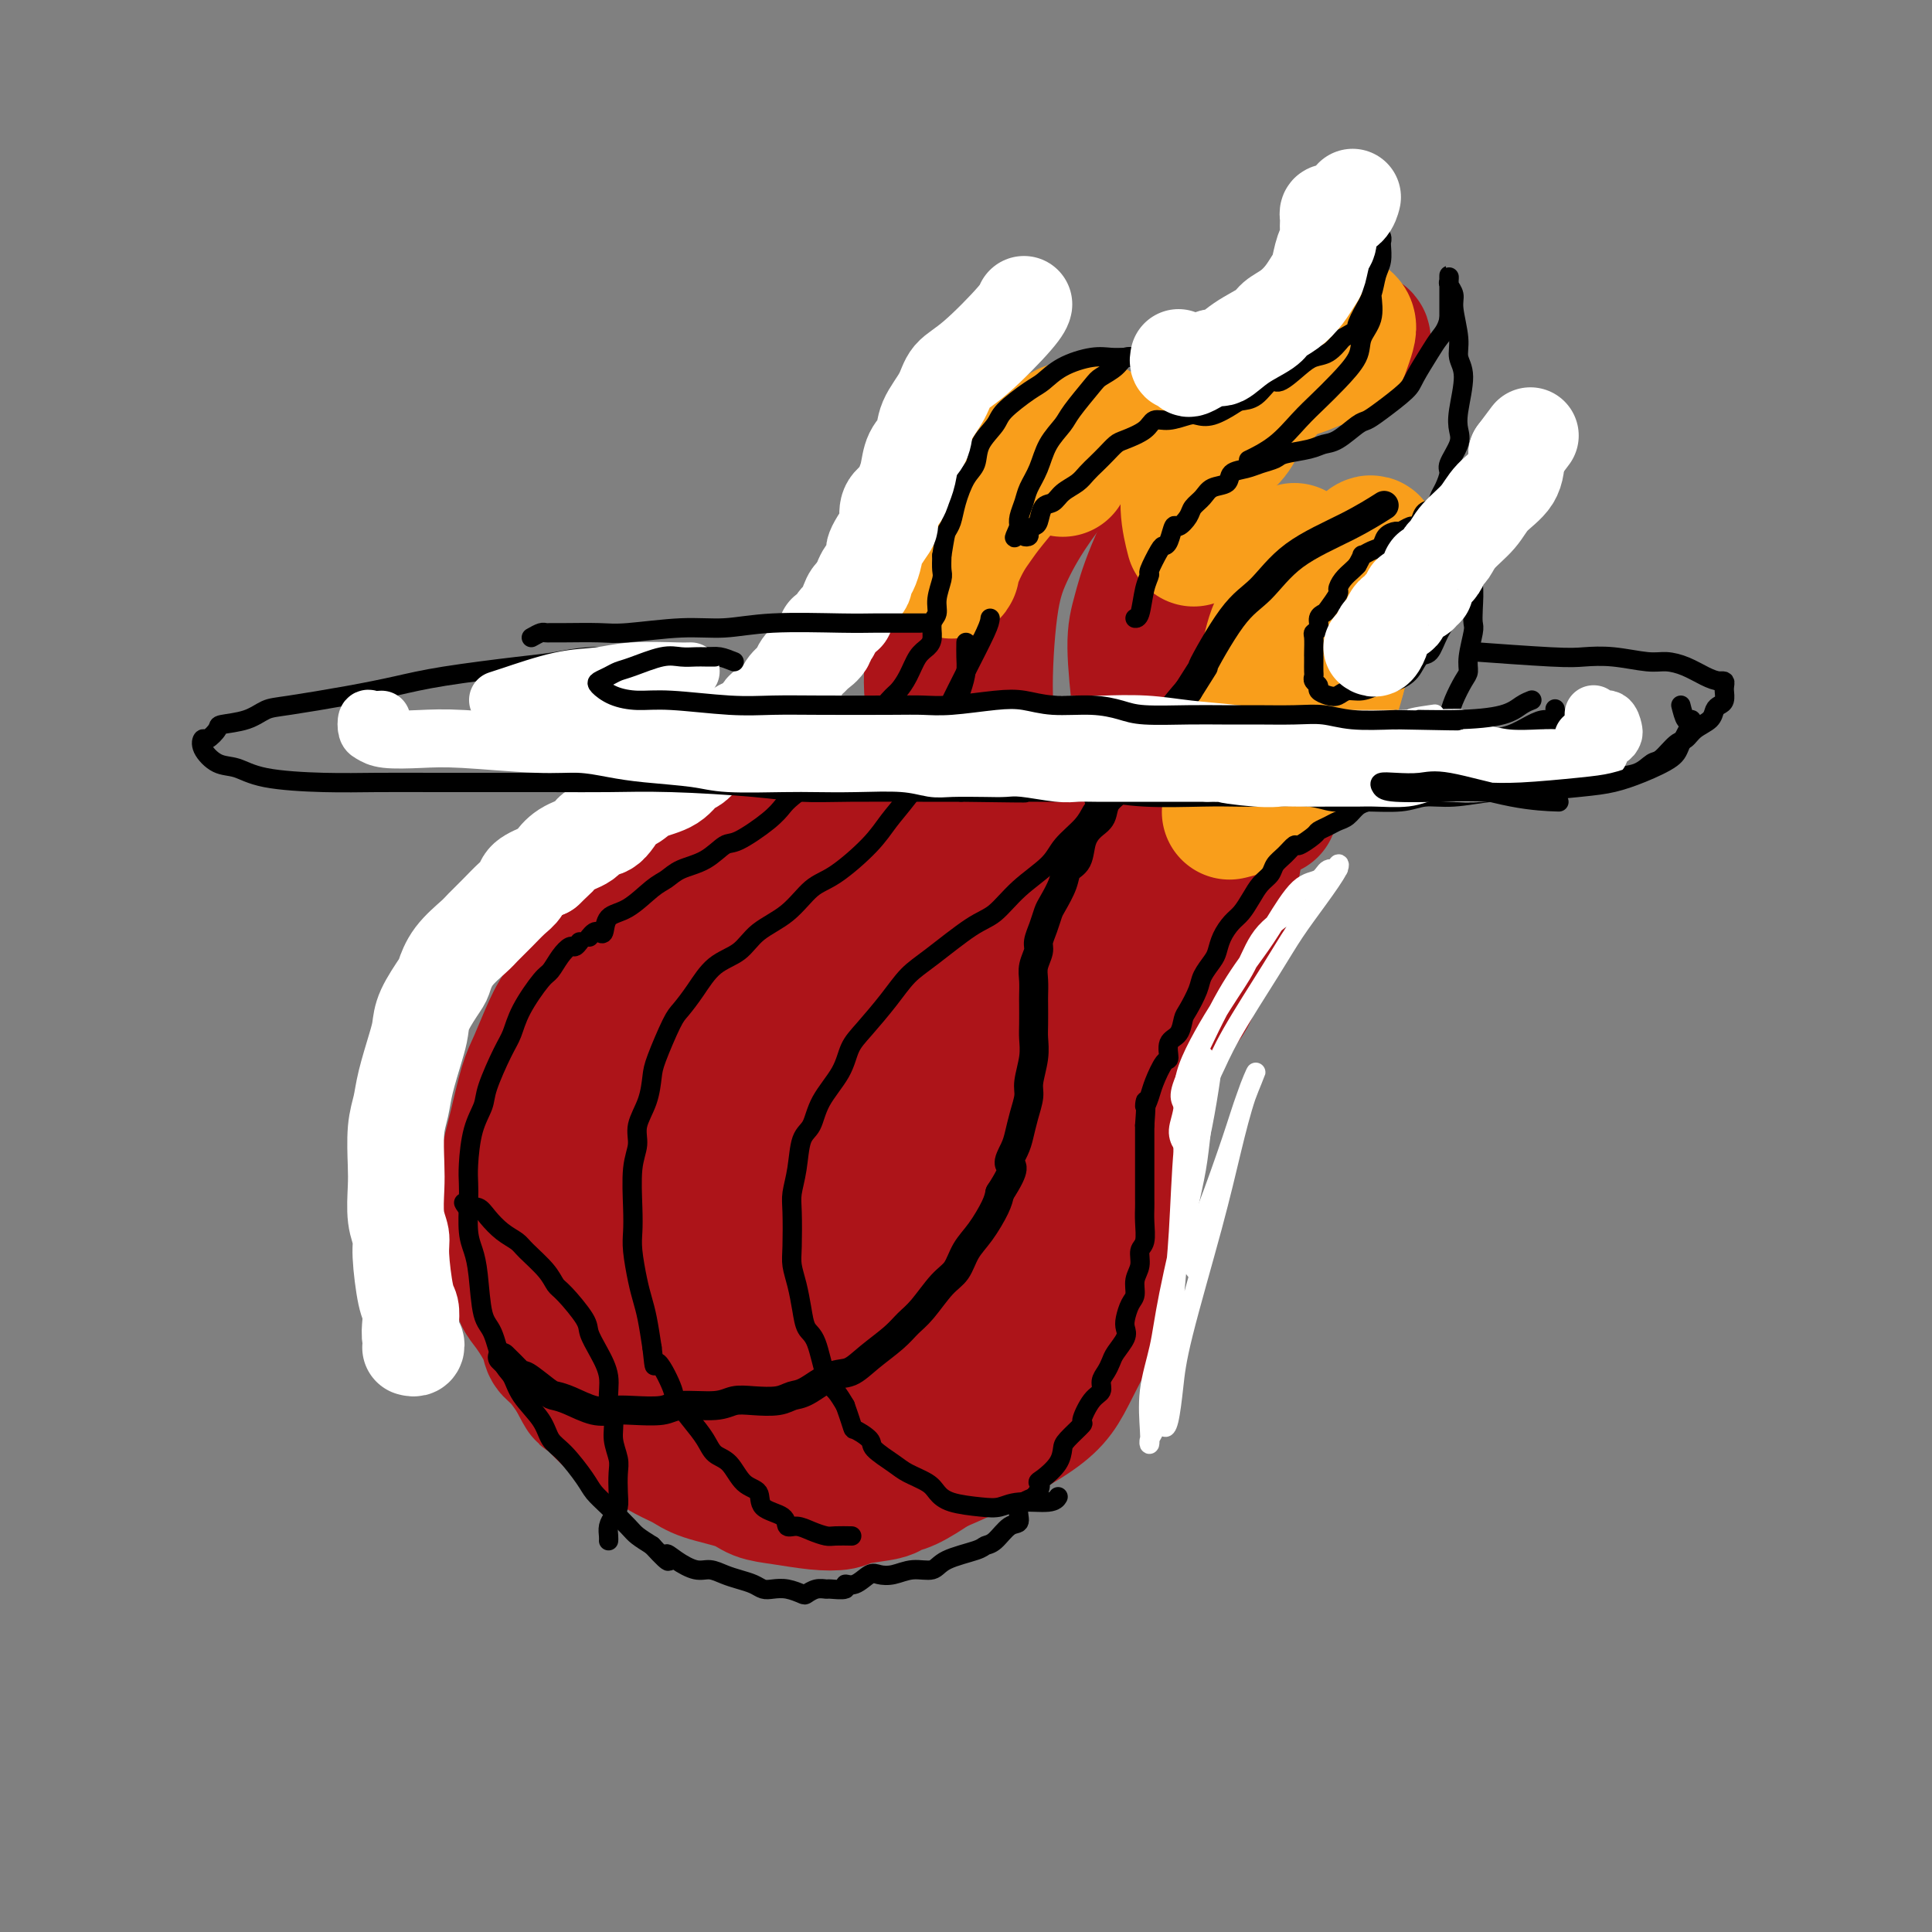<svg viewBox='0 0 400 400' version='1.1' xmlns='http://www.w3.org/2000/svg' xmlns:xlink='http://www.w3.org/1999/xlink'><rect x="0" y="0" width="400" height="400" fill="#808080" stroke="none"/><g fill='none' stroke='rgb(173,20,25)' stroke-width='28' stroke-linecap='round' stroke-linejoin='round'><path d='M180,161c-1.162,0.713 -2.325,1.426 -3,2c-0.675,0.574 -0.864,1.008 -1,1c-0.136,-0.008 -0.220,-0.459 -1,0c-0.780,0.459 -2.257,1.826 -4,3c-1.743,1.174 -3.753,2.155 -5,3c-1.247,0.845 -1.730,1.555 -4,3c-2.270,1.445 -6.326,3.624 -9,5c-2.674,1.376 -3.967,1.949 -6,3c-2.033,1.051 -4.808,2.580 -7,4c-2.192,1.420 -3.801,2.732 -5,4c-1.199,1.268 -1.986,2.492 -4,4c-2.014,1.508 -5.253,3.299 -7,5c-1.747,1.701 -2.001,3.311 -3,5c-0.999,1.689 -2.744,3.457 -4,5c-1.256,1.543 -2.024,2.863 -3,5c-0.976,2.137 -2.159,5.092 -3,7c-0.841,1.908 -1.339,2.768 -2,5c-0.661,2.232 -1.484,5.836 -2,8c-0.516,2.164 -0.725,2.888 -1,4c-0.275,1.112 -0.617,2.611 -1,5c-0.383,2.389 -0.808,5.669 -1,8c-0.192,2.331 -0.152,3.714 0,5c0.152,1.286 0.416,2.476 1,4c0.584,1.524 1.490,3.381 2,5c0.510,1.619 0.625,2.998 1,4c0.375,1.002 1.009,1.625 2,3c0.991,1.375 2.338,3.503 3,5c0.662,1.497 0.640,2.365 1,3c0.360,0.635 1.103,1.039 2,2c0.897,0.961 1.949,2.481 3,4'/><path d='M119,285c2.706,5.257 1.972,3.399 2,3c0.028,-0.399 0.818,0.659 2,2c1.182,1.341 2.756,2.964 4,4c1.244,1.036 2.156,1.485 3,2c0.844,0.515 1.619,1.096 3,2c1.381,0.904 3.369,2.130 5,3c1.631,0.870 2.905,1.385 4,2c1.095,0.615 2.010,1.331 4,2c1.990,0.669 5.055,1.290 7,2c1.945,0.710 2.772,1.508 4,2c1.228,0.492 2.858,0.679 5,1c2.142,0.321 4.796,0.776 7,1c2.204,0.224 3.956,0.217 5,0c1.044,-0.217 1.379,-0.642 3,-1c1.621,-0.358 4.528,-0.647 6,-1c1.472,-0.353 1.508,-0.770 2,-1c0.492,-0.230 1.438,-0.274 3,-1c1.562,-0.726 3.738,-2.135 5,-3c1.262,-0.865 1.608,-1.186 2,-2c0.392,-0.814 0.830,-2.119 2,-3c1.170,-0.881 3.072,-1.336 4,-2c0.928,-0.664 0.881,-1.537 1,-2c0.119,-0.463 0.404,-0.515 1,-1c0.596,-0.485 1.504,-1.404 2,-2c0.496,-0.596 0.582,-0.870 1,-2c0.418,-1.130 1.169,-3.117 2,-4c0.831,-0.883 1.742,-0.662 2,-1c0.258,-0.338 -0.137,-1.235 0,-2c0.137,-0.765 0.806,-1.398 1,-2c0.194,-0.602 -0.087,-1.172 0,-2c0.087,-0.828 0.544,-1.914 1,-3'/><path d='M212,276c1.945,-4.775 1.307,-6.213 1,-8c-0.307,-1.787 -0.282,-3.924 0,-6c0.282,-2.076 0.822,-4.092 1,-7c0.178,-2.908 -0.004,-6.710 0,-9c0.004,-2.290 0.196,-3.070 0,-4c-0.196,-0.930 -0.779,-2.011 -1,-3c-0.221,-0.989 -0.079,-1.886 0,-2c0.079,-0.114 0.094,0.554 0,1c-0.094,0.446 -0.296,0.668 -1,4c-0.704,3.332 -1.911,9.773 -3,14c-1.089,4.227 -2.059,6.240 -3,9c-0.941,2.760 -1.852,6.267 -4,10c-2.148,3.733 -5.534,7.693 -8,11c-2.466,3.307 -4.013,5.962 -6,8c-1.987,2.038 -4.414,3.459 -8,5c-3.586,1.541 -8.330,3.201 -12,4c-3.670,0.799 -6.266,0.738 -9,1c-2.734,0.262 -5.606,0.846 -9,-1c-3.394,-1.846 -7.309,-6.123 -10,-10c-2.691,-3.877 -4.157,-7.355 -5,-11c-0.843,-3.645 -1.064,-7.457 0,-14c1.064,-6.543 3.412,-15.816 6,-22c2.588,-6.184 5.417,-9.279 8,-12c2.583,-2.721 4.920,-5.069 8,-7c3.080,-1.931 6.903,-3.446 9,-3c2.097,0.446 2.468,2.854 3,5c0.532,2.146 1.225,4.031 0,8c-1.225,3.969 -4.370,10.023 -7,14c-2.630,3.977 -4.747,5.879 -7,8c-2.253,2.121 -4.644,4.463 -8,6c-3.356,1.537 -7.678,2.268 -12,3'/><path d='M135,268c-2.943,0.154 -4.302,-0.960 -6,-2c-1.698,-1.040 -3.735,-2.005 -5,-6c-1.265,-3.995 -1.758,-11.021 -2,-16c-0.242,-4.979 -0.232,-7.913 2,-13c2.232,-5.087 6.688,-12.327 10,-16c3.312,-3.673 5.482,-3.779 8,-4c2.518,-0.221 5.384,-0.555 8,1c2.616,1.555 4.982,5.000 6,8c1.018,3.000 0.688,5.554 0,8c-0.688,2.446 -1.733,4.785 -4,8c-2.267,3.215 -5.757,7.306 -8,10c-2.243,2.694 -3.240,3.990 -4,5c-0.760,1.010 -1.281,1.733 -2,2c-0.719,0.267 -1.634,0.076 -2,0c-0.366,-0.076 -0.183,-0.038 0,0'/><path d='M169,194c-0.520,0.128 -1.039,0.256 -2,0c-0.961,-0.256 -2.362,-0.895 -3,-1c-0.638,-0.105 -0.511,0.323 -2,1c-1.489,0.677 -4.593,1.602 -7,3c-2.407,1.398 -4.116,3.268 -6,5c-1.884,1.732 -3.941,3.325 -7,8c-3.059,4.675 -7.119,12.430 -9,18c-1.881,5.570 -1.584,8.953 -2,13c-0.416,4.047 -1.545,8.757 0,16c1.545,7.243 5.762,17.020 9,23c3.238,5.980 5.495,8.164 8,10c2.505,1.836 5.259,3.323 10,4c4.741,0.677 11.469,0.543 16,-1c4.531,-1.543 6.864,-4.495 9,-7c2.136,-2.505 4.074,-4.562 7,-10c2.926,-5.438 6.840,-14.258 9,-21c2.160,-6.742 2.565,-11.407 3,-16c0.435,-4.593 0.901,-9.114 0,-15c-0.901,-5.886 -3.167,-13.136 -5,-17c-1.833,-3.864 -3.232,-4.343 -4,-5c-0.768,-0.657 -0.906,-1.491 -1,-1c-0.094,0.491 -0.143,2.306 0,5c0.143,2.694 0.479,6.267 1,10c0.521,3.733 1.229,7.625 2,14c0.771,6.375 1.607,15.233 2,21c0.393,5.767 0.344,8.442 0,11c-0.344,2.558 -0.982,5.000 -2,7c-1.018,2.000 -2.417,3.557 -4,4c-1.583,0.443 -3.349,-0.227 -5,-1c-1.651,-0.773 -3.186,-1.649 -5,-5c-1.814,-3.351 -3.907,-9.175 -6,-15'/><path d='M175,252c-1.542,-4.694 -2.397,-8.931 -3,-13c-0.603,-4.069 -0.953,-7.972 0,-14c0.953,-6.028 3.210,-14.180 5,-19c1.790,-4.820 3.113,-6.306 5,-7c1.887,-0.694 4.336,-0.594 6,1c1.664,1.594 2.542,4.683 3,8c0.458,3.317 0.497,6.864 0,13c-0.497,6.136 -1.529,14.863 -3,20c-1.471,5.137 -3.382,6.684 -5,9c-1.618,2.316 -2.945,5.401 -5,7c-2.055,1.599 -4.839,1.712 -7,1c-2.161,-0.712 -3.698,-2.250 -5,-4c-1.302,-1.750 -2.370,-3.711 -3,-9c-0.630,-5.289 -0.823,-13.904 -1,-20c-0.177,-6.096 -0.337,-9.672 0,-13c0.337,-3.328 1.172,-6.409 2,-10c0.828,-3.591 1.650,-7.692 2,-10c0.350,-2.308 0.228,-2.823 0,-3c-0.228,-0.177 -0.564,-0.018 -2,0c-1.436,0.018 -3.973,-0.107 -6,0c-2.027,0.107 -3.544,0.444 -5,1c-1.456,0.556 -2.851,1.330 -5,2c-2.149,0.670 -5.052,1.235 -7,2c-1.948,0.765 -2.941,1.729 -4,3c-1.059,1.271 -2.183,2.847 -4,5c-1.817,2.153 -4.328,4.881 -6,7c-1.672,2.119 -2.506,3.629 -3,5c-0.494,1.371 -0.648,2.605 -2,5c-1.352,2.395 -3.903,5.953 -5,9c-1.097,3.047 -0.742,5.585 -1,8c-0.258,2.415 -1.129,4.708 -2,7'/><path d='M114,243c-1.604,6.899 -0.612,9.645 0,12c0.612,2.355 0.846,4.319 2,8c1.154,3.681 3.228,9.081 5,13c1.772,3.919 3.242,6.358 5,9c1.758,2.642 3.805,5.486 8,9c4.195,3.514 10.537,7.699 16,10c5.463,2.301 10.046,2.720 15,3c4.954,0.280 10.280,0.421 15,0c4.720,-0.421 8.836,-1.405 15,-4c6.164,-2.595 14.377,-6.801 19,-10c4.623,-3.199 5.658,-5.391 8,-10c2.342,-4.609 5.993,-11.636 8,-17c2.007,-5.364 2.371,-9.064 3,-13c0.629,-3.936 1.524,-8.106 2,-13c0.476,-4.894 0.533,-10.511 0,-14c-0.533,-3.489 -1.656,-4.849 -2,-6c-0.344,-1.151 0.090,-2.094 0,-3c-0.090,-0.906 -0.706,-1.775 -1,-2c-0.294,-0.225 -0.267,0.194 0,1c0.267,0.806 0.775,2.000 1,5c0.225,3.000 0.168,7.807 0,12c-0.168,4.193 -0.446,7.772 -1,11c-0.554,3.228 -1.385,6.106 -3,11c-1.615,4.894 -4.014,11.806 -6,16c-1.986,4.194 -3.559,5.671 -5,7c-1.441,1.329 -2.751,2.509 -4,3c-1.249,0.491 -2.437,0.292 -3,-1c-0.563,-1.292 -0.501,-3.676 0,-6c0.501,-2.324 1.443,-4.587 3,-9c1.557,-4.413 3.731,-10.975 5,-16c1.269,-5.025 1.635,-8.512 2,-12'/><path d='M221,237c2.036,-7.674 2.127,-8.359 2,-13c-0.127,-4.641 -0.472,-13.237 -1,-19c-0.528,-5.763 -1.241,-8.692 -2,-11c-0.759,-2.308 -1.566,-3.996 -2,-5c-0.434,-1.004 -0.494,-1.325 0,0c0.494,1.325 1.543,4.294 2,7c0.457,2.706 0.323,5.147 0,11c-0.323,5.853 -0.833,15.118 -2,22c-1.167,6.882 -2.990,11.381 -5,16c-2.010,4.619 -4.207,9.356 -8,14c-3.793,4.644 -9.181,9.193 -13,11c-3.819,1.807 -6.070,0.872 -8,0c-1.930,-0.872 -3.538,-1.681 -5,-7c-1.462,-5.319 -2.779,-15.150 -3,-22c-0.221,-6.850 0.654,-10.721 3,-18c2.346,-7.279 6.162,-17.967 9,-24c2.838,-6.033 4.697,-7.409 7,-9c2.303,-1.591 5.049,-3.395 7,-1c1.951,2.395 3.106,8.989 3,15c-0.106,6.011 -1.473,11.439 -3,17c-1.527,5.561 -3.215,11.254 -7,19c-3.785,7.746 -9.668,17.546 -14,23c-4.332,5.454 -7.112,6.561 -10,8c-2.888,1.439 -5.884,3.210 -9,2c-3.116,-1.210 -6.352,-5.400 -8,-10c-1.648,-4.600 -1.709,-9.608 -2,-15c-0.291,-5.392 -0.813,-11.166 2,-21c2.813,-9.834 8.960,-23.729 14,-32c5.040,-8.271 8.972,-10.919 13,-13c4.028,-2.081 8.151,-3.595 12,-2c3.849,1.595 7.425,6.297 11,11'/><path d='M204,191c1.998,4.254 1.492,9.390 1,14c-0.492,4.610 -0.971,8.693 -4,14c-3.029,5.307 -8.608,11.836 -12,15c-3.392,3.164 -4.596,2.961 -6,3c-1.404,0.039 -3.006,0.320 -4,-3c-0.994,-3.320 -1.380,-10.240 -1,-16c0.380,-5.760 1.525,-10.358 3,-16c1.475,-5.642 3.278,-12.326 4,-15c0.722,-2.674 0.361,-1.337 0,0'/><path d='M167,179c0.800,0.355 1.601,0.710 3,0c1.399,-0.710 3.397,-2.486 5,-4c1.603,-1.514 2.809,-2.765 4,-4c1.191,-1.235 2.365,-2.452 4,-4c1.635,-1.548 3.731,-3.426 5,-5c1.269,-1.574 1.712,-2.843 2,-4c0.288,-1.157 0.421,-2.203 1,-4c0.579,-1.797 1.605,-4.344 2,-6c0.395,-1.656 0.157,-2.420 0,-4c-0.157,-1.580 -0.235,-3.978 0,-6c0.235,-2.022 0.784,-3.670 1,-5c0.216,-1.330 0.098,-2.341 0,-4c-0.098,-1.659 -0.177,-3.967 0,-6c0.177,-2.033 0.610,-3.793 1,-5c0.390,-1.207 0.738,-1.862 2,-4c1.262,-2.138 3.440,-5.759 5,-8c1.560,-2.241 2.503,-3.101 4,-4c1.497,-0.899 3.547,-1.837 6,-3c2.453,-1.163 5.309,-2.550 7,-3c1.691,-0.450 2.218,0.037 3,0c0.782,-0.037 1.818,-0.598 3,-1c1.182,-0.402 2.511,-0.647 3,-1c0.489,-0.353 0.140,-0.815 0,-1c-0.140,-0.185 -0.070,-0.092 0,0'/><path d='M228,92c-0.358,-0.021 -0.715,-0.043 -1,0c-0.285,0.043 -0.497,0.150 -1,0c-0.503,-0.150 -1.296,-0.556 -2,0c-0.704,0.556 -1.319,2.076 -2,3c-0.681,0.924 -1.427,1.252 -3,3c-1.573,1.748 -3.972,4.915 -6,8c-2.028,3.085 -3.684,6.086 -5,9c-1.316,2.914 -2.293,5.740 -3,11c-0.707,5.260 -1.146,12.954 -1,18c0.146,5.046 0.877,7.446 2,10c1.123,2.554 2.638,5.263 4,8c1.362,2.737 2.572,5.502 3,7c0.428,1.498 0.074,1.728 0,2c-0.074,0.272 0.131,0.585 0,0c-0.131,-0.585 -0.598,-2.067 -1,-3c-0.402,-0.933 -0.738,-1.318 -1,-2c-0.262,-0.682 -0.448,-1.663 -1,-2c-0.552,-0.337 -1.468,-0.031 -2,0c-0.532,0.031 -0.678,-0.212 -1,0c-0.322,0.212 -0.819,0.879 -1,3c-0.181,2.121 -0.044,5.697 0,8c0.044,2.303 -0.003,3.333 0,5c0.003,1.667 0.057,3.973 0,6c-0.057,2.027 -0.226,3.777 0,5c0.226,1.223 0.846,1.921 1,2c0.154,0.079 -0.158,-0.459 0,-1c0.158,-0.541 0.785,-1.083 1,-2c0.215,-0.917 0.020,-2.208 1,-4c0.980,-1.792 3.137,-4.083 5,-6c1.863,-1.917 3.431,-3.458 5,-5'/><path d='M219,175c2.649,-3.304 2.772,-3.566 5,-6c2.228,-2.434 6.559,-7.042 9,-10c2.441,-2.958 2.990,-4.268 4,-6c1.010,-1.732 2.481,-3.888 4,-7c1.519,-3.112 3.087,-7.182 4,-10c0.913,-2.818 1.173,-4.385 2,-6c0.827,-1.615 2.222,-3.277 3,-5c0.778,-1.723 0.937,-3.506 1,-4c0.063,-0.494 0.028,0.300 0,1c-0.028,0.700 -0.050,1.305 -1,3c-0.950,1.695 -2.828,4.480 -4,6c-1.172,1.520 -1.638,1.774 -2,2c-0.362,0.226 -0.622,0.425 -1,0c-0.378,-0.425 -0.876,-1.473 -1,-3c-0.124,-1.527 0.126,-3.534 0,-5c-0.126,-1.466 -0.629,-2.392 0,-5c0.629,-2.608 2.388,-6.899 3,-10c0.612,-3.101 0.076,-5.012 1,-7c0.924,-1.988 3.307,-4.051 5,-7c1.693,-2.949 2.697,-6.783 4,-9c1.303,-2.217 2.907,-2.818 4,-4c1.093,-1.182 1.676,-2.946 3,-4c1.324,-1.054 3.391,-1.397 5,-2c1.609,-0.603 2.761,-1.467 4,-2c1.239,-0.533 2.566,-0.734 4,-1c1.434,-0.266 2.975,-0.596 4,-1c1.025,-0.404 1.534,-0.882 2,-1c0.466,-0.118 0.888,0.123 1,0c0.112,-0.123 -0.085,-0.610 0,-1c0.085,-0.390 0.453,-0.683 0,-1c-0.453,-0.317 -1.726,-0.659 -3,-1'/><path d='M279,69c-0.879,-0.875 -1.576,-1.561 -2,-2c-0.424,-0.439 -0.574,-0.630 -2,0c-1.426,0.630 -4.127,2.080 -6,3c-1.873,0.920 -2.917,1.311 -4,2c-1.083,0.689 -2.205,1.676 -4,4c-1.795,2.324 -4.263,5.986 -6,9c-1.737,3.014 -2.743,5.380 -4,8c-1.257,2.620 -2.765,5.494 -5,10c-2.235,4.506 -5.198,10.646 -7,15c-1.802,4.354 -2.442,6.923 -3,9c-0.558,2.077 -1.034,3.662 -1,7c0.034,3.338 0.578,8.429 1,12c0.422,3.571 0.720,5.621 1,8c0.280,2.379 0.540,5.087 0,9c-0.540,3.913 -1.879,9.031 -3,12c-1.121,2.969 -2.023,3.788 -3,5c-0.977,1.212 -2.029,2.816 -3,4c-0.971,1.184 -1.859,1.948 -2,2c-0.141,0.052 0.467,-0.607 1,-1c0.533,-0.393 0.992,-0.519 2,-3c1.008,-2.481 2.564,-7.317 4,-11c1.436,-3.683 2.753,-6.213 4,-9c1.247,-2.787 2.423,-5.831 4,-11c1.577,-5.169 3.555,-12.462 5,-17c1.445,-4.538 2.358,-6.319 3,-8c0.642,-1.681 1.013,-3.260 1,-4c-0.013,-0.740 -0.410,-0.640 -1,0c-0.590,0.640 -1.375,1.821 -2,3c-0.625,1.179 -1.091,2.356 -2,6c-0.909,3.644 -2.260,9.755 -3,14c-0.740,4.245 -0.870,6.622 -1,9'/><path d='M241,154c-1.322,6.486 -0.126,6.702 1,9c1.126,2.298 2.184,6.677 3,9c0.816,2.323 1.392,2.588 2,3c0.608,0.412 1.249,0.970 2,0c0.751,-0.970 1.613,-3.467 2,-6c0.387,-2.533 0.300,-5.103 1,-7c0.700,-1.897 2.186,-3.121 3,-5c0.814,-1.879 0.956,-4.413 1,-5c0.044,-0.587 -0.011,0.774 0,2c0.011,1.226 0.088,2.316 -1,6c-1.088,3.684 -3.340,9.963 -5,15c-1.660,5.037 -2.728,8.833 -4,12c-1.272,3.167 -2.747,5.704 -5,10c-2.253,4.296 -5.284,10.350 -7,14c-1.716,3.650 -2.118,4.897 -3,6c-0.882,1.103 -2.245,2.062 -3,2c-0.755,-0.062 -0.903,-1.144 -1,-2c-0.097,-0.856 -0.143,-1.487 0,-3c0.143,-1.513 0.477,-3.908 1,-5c0.523,-1.092 1.237,-0.881 2,-1c0.763,-0.119 1.577,-0.568 3,0c1.423,0.568 3.455,2.151 5,3c1.545,0.849 2.604,0.962 3,1c0.396,0.038 0.131,0.000 1,-1c0.869,-1.000 2.874,-2.964 4,-5c1.126,-2.036 1.374,-4.146 2,-6c0.626,-1.854 1.629,-3.453 3,-7c1.371,-3.547 3.110,-9.044 4,-13c0.890,-3.956 0.932,-6.373 1,-9c0.068,-2.627 0.162,-5.465 0,-8c-0.162,-2.535 -0.581,-4.768 -1,-7'/><path d='M255,156c-0.080,-4.083 -0.280,-2.289 0,-2c0.280,0.289 1.042,-0.927 2,-1c0.958,-0.073 2.113,0.997 3,2c0.887,1.003 1.506,1.939 2,3c0.494,1.061 0.864,2.247 1,4c0.136,1.753 0.039,4.072 0,5c-0.039,0.928 -0.019,0.464 0,0'/></g>
<g fill='none' stroke='rgb(249,158,27)' stroke-width='28' stroke-linecap='round' stroke-linejoin='round'><path d='M227,89c-0.267,-0.017 -0.535,-0.034 -1,0c-0.465,0.034 -1.129,0.119 -2,0c-0.871,-0.119 -1.950,-0.441 -3,0c-1.050,0.441 -2.070,1.645 -3,2c-0.930,0.355 -1.770,-0.137 -4,1c-2.230,1.137 -5.851,3.905 -8,6c-2.149,2.095 -2.826,3.518 -4,5c-1.174,1.482 -2.847,3.023 -4,5c-1.153,1.977 -1.788,4.388 -2,6c-0.212,1.612 -0.002,2.424 0,3c0.002,0.576 -0.204,0.916 0,1c0.204,0.084 0.817,-0.088 1,0c0.183,0.088 -0.064,0.435 0,0c0.064,-0.435 0.440,-1.653 1,-3c0.560,-1.347 1.305,-2.822 2,-4c0.695,-1.178 1.338,-2.060 2,-3c0.662,-0.940 1.341,-1.939 3,-4c1.659,-2.061 4.297,-5.184 6,-7c1.703,-1.816 2.470,-2.325 4,-3c1.530,-0.675 3.821,-1.515 5,-2c1.179,-0.485 1.244,-0.615 1,0c-0.244,0.615 -0.796,1.973 -1,3c-0.204,1.027 -0.058,1.722 0,2c0.058,0.278 0.029,0.139 0,0'/><path d='M262,76c-0.708,0.681 -1.417,1.362 -2,2c-0.583,0.638 -1.042,1.233 -2,2c-0.958,0.767 -2.415,1.706 -3,3c-0.585,1.294 -0.299,2.944 -1,5c-0.701,2.056 -2.388,4.518 -3,6c-0.612,1.482 -0.148,1.984 0,2c0.148,0.016 -0.021,-0.453 0,-1c0.021,-0.547 0.234,-1.174 1,-2c0.766,-0.826 2.087,-1.853 3,-3c0.913,-1.147 1.417,-2.413 3,-5c1.583,-2.587 4.246,-6.495 6,-9c1.754,-2.505 2.600,-3.609 4,-5c1.400,-1.391 3.353,-3.071 5,-4c1.647,-0.929 2.989,-1.106 4,-1c1.011,0.106 1.693,0.496 2,1c0.307,0.504 0.239,1.122 0,2c-0.239,0.878 -0.651,2.016 -1,3c-0.349,0.984 -0.636,1.816 -1,2c-0.364,0.184 -0.803,-0.279 -2,0c-1.197,0.279 -3.150,1.300 -5,2c-1.850,0.700 -3.597,1.080 -5,2c-1.403,0.920 -2.463,2.381 -5,5c-2.537,2.619 -6.550,6.398 -9,9c-2.450,2.602 -3.337,4.027 -4,6c-0.663,1.973 -1.102,4.493 -1,7c0.102,2.507 0.743,5.002 1,6c0.257,0.998 0.128,0.499 0,0'/><path d='M268,114c-0.009,0.509 -0.018,1.018 0,2c0.018,0.982 0.064,2.437 0,4c-0.064,1.563 -0.238,3.233 -1,5c-0.762,1.767 -2.111,3.632 -3,6c-0.889,2.368 -1.317,5.239 -2,7c-0.683,1.761 -1.619,2.411 -2,3c-0.381,0.589 -0.205,1.116 0,1c0.205,-0.116 0.440,-0.874 1,-2c0.560,-1.126 1.444,-2.621 2,-4c0.556,-1.379 0.783,-2.641 2,-5c1.217,-2.359 3.423,-5.814 5,-8c1.577,-2.186 2.525,-3.102 3,-4c0.475,-0.898 0.478,-1.779 1,-2c0.522,-0.221 1.562,0.216 2,1c0.438,0.784 0.275,1.915 0,3c-0.275,1.085 -0.660,2.124 -1,4c-0.340,1.876 -0.635,4.590 -1,6c-0.365,1.410 -0.802,1.518 -1,2c-0.198,0.482 -0.158,1.339 0,1c0.158,-0.339 0.433,-1.873 1,-3c0.567,-1.127 1.426,-1.847 2,-3c0.574,-1.153 0.864,-2.738 2,-5c1.136,-2.262 3.120,-5.202 4,-7c0.880,-1.798 0.657,-2.454 1,-3c0.343,-0.546 1.252,-0.983 1,0c-0.252,0.983 -1.666,3.387 -2,5c-0.334,1.613 0.410,2.434 0,5c-0.410,2.566 -1.974,6.876 -3,10c-1.026,3.124 -1.513,5.062 -2,7'/><path d='M277,140c-1.297,5.145 -1.540,4.507 -3,7c-1.460,2.493 -4.139,8.118 -6,11c-1.861,2.882 -2.905,3.021 -4,4c-1.095,0.979 -2.242,2.799 -4,4c-1.758,1.201 -4.127,1.785 -5,2c-0.873,0.215 -0.249,0.061 0,0c0.249,-0.061 0.125,-0.031 0,0'/></g>
<g fill='none' stroke='rgb(0,0,0)' stroke-width='6' stroke-linecap='round' stroke-linejoin='round'><path d='M104,281c1.156,1.132 2.312,2.264 3,3c0.688,0.736 0.910,1.074 1,1c0.090,-0.074 0.050,-0.562 1,0c0.950,0.562 2.890,2.175 4,3c1.110,0.825 1.389,0.862 2,1c0.611,0.138 1.553,0.378 3,1c1.447,0.622 3.398,1.627 5,2c1.602,0.373 2.855,0.115 4,0c1.145,-0.115 2.182,-0.087 4,0c1.818,0.087 4.417,0.233 6,0c1.583,-0.233 2.150,-0.846 4,-1c1.850,-0.154 4.985,0.151 7,0c2.015,-0.151 2.911,-0.759 4,-1c1.089,-0.241 2.370,-0.114 4,0c1.630,0.114 3.608,0.215 5,0c1.392,-0.215 2.198,-0.745 3,-1c0.802,-0.255 1.601,-0.235 3,-1c1.399,-0.765 3.400,-2.316 5,-3c1.600,-0.684 2.801,-0.502 4,-1c1.199,-0.498 2.397,-1.677 4,-3c1.603,-1.323 3.613,-2.789 5,-4c1.387,-1.211 2.153,-2.165 3,-3c0.847,-0.835 1.777,-1.551 3,-3c1.223,-1.449 2.741,-3.630 4,-5c1.259,-1.370 2.260,-1.928 3,-3c0.740,-1.072 1.219,-2.659 2,-4c0.781,-1.341 1.864,-2.438 3,-4c1.136,-1.562 2.325,-3.589 3,-5c0.675,-1.411 0.838,-2.205 1,-3'/><path d='M207,247c3.809,-5.853 2.331,-5.487 2,-6c-0.331,-0.513 0.485,-1.906 1,-3c0.515,-1.094 0.730,-1.888 1,-3c0.270,-1.112 0.594,-2.542 1,-4c0.406,-1.458 0.893,-2.945 1,-4c0.107,-1.055 -0.168,-1.680 0,-3c0.168,-1.320 0.777,-3.336 1,-5c0.223,-1.664 0.060,-2.977 0,-4c-0.060,-1.023 -0.017,-1.757 0,-3c0.017,-1.243 0.009,-2.994 0,-4c-0.009,-1.006 -0.017,-1.266 0,-2c0.017,-0.734 0.060,-1.943 0,-3c-0.060,-1.057 -0.223,-1.964 0,-3c0.223,-1.036 0.832,-2.201 1,-3c0.168,-0.799 -0.106,-1.232 0,-2c0.106,-0.768 0.591,-1.873 1,-3c0.409,-1.127 0.744,-2.278 1,-3c0.256,-0.722 0.435,-1.015 1,-2c0.565,-0.985 1.516,-2.662 2,-4c0.484,-1.338 0.501,-2.335 1,-3c0.499,-0.665 1.480,-0.996 2,-2c0.520,-1.004 0.579,-2.680 1,-4c0.421,-1.320 1.205,-2.286 2,-3c0.795,-0.714 1.603,-1.178 2,-2c0.397,-0.822 0.385,-2.003 1,-3c0.615,-0.997 1.858,-1.809 3,-3c1.142,-1.191 2.185,-2.761 3,-4c0.815,-1.239 1.404,-2.146 2,-3c0.596,-0.854 1.199,-1.653 2,-3c0.801,-1.347 1.800,-3.242 3,-5c1.200,-1.758 2.600,-3.379 4,-5'/><path d='M246,143c4.879,-7.715 2.578,-4.001 3,-5c0.422,-0.999 3.568,-6.709 6,-10c2.432,-3.291 4.152,-4.161 6,-6c1.848,-1.839 3.825,-4.648 7,-7c3.175,-2.352 7.547,-4.249 11,-6c3.453,-1.751 5.987,-3.358 7,-4c1.013,-0.642 0.507,-0.321 0,0'/></g>
<g fill='none' stroke='rgb(0,0,0)' stroke-width='4' stroke-linecap='round' stroke-linejoin='round'><path d='M200,133c-0.015,1.008 -0.030,2.015 0,3c0.030,0.985 0.106,1.947 0,3c-0.106,1.053 -0.394,2.195 -1,4c-0.606,1.805 -1.530,4.271 -2,6c-0.470,1.729 -0.485,2.722 -1,4c-0.515,1.278 -1.530,2.843 -3,5c-1.470,2.157 -3.397,4.907 -5,7c-1.603,2.093 -2.884,3.529 -4,5c-1.116,1.471 -2.066,2.976 -4,5c-1.934,2.024 -4.851,4.566 -7,6c-2.149,1.434 -3.530,1.761 -5,3c-1.470,1.239 -3.029,3.391 -5,5c-1.971,1.609 -4.352,2.676 -6,4c-1.648,1.324 -2.562,2.906 -4,4c-1.438,1.094 -3.401,1.700 -5,3c-1.599,1.300 -2.834,3.294 -4,5c-1.166,1.706 -2.261,3.123 -3,4c-0.739,0.877 -1.120,1.214 -2,3c-0.880,1.786 -2.259,5.023 -3,7c-0.741,1.977 -0.843,2.696 -1,4c-0.157,1.304 -0.368,3.195 -1,5c-0.632,1.805 -1.686,3.526 -2,5c-0.314,1.474 0.111,2.702 0,4c-0.111,1.298 -0.759,2.665 -1,5c-0.241,2.335 -0.076,5.639 0,8c0.076,2.361 0.062,3.778 0,5c-0.062,1.222 -0.171,2.250 0,4c0.171,1.750 0.623,4.222 1,6c0.377,1.778 0.678,2.863 1,4c0.322,1.137 0.663,2.325 1,4c0.337,1.675 0.668,3.838 1,6'/><path d='M135,279c0.669,6.135 0.343,2.973 1,3c0.657,0.027 2.297,3.243 3,5c0.703,1.757 0.471,2.054 1,3c0.529,0.946 1.821,2.540 3,4c1.179,1.460 2.247,2.785 3,4c0.753,1.215 1.193,2.321 2,3c0.807,0.679 1.982,0.930 3,2c1.018,1.070 1.879,2.960 3,4c1.121,1.040 2.502,1.231 3,2c0.498,0.769 0.114,2.118 1,3c0.886,0.882 3.042,1.298 4,2c0.958,0.702 0.716,1.691 1,2c0.284,0.309 1.092,-0.061 2,0c0.908,0.061 1.914,0.552 3,1c1.086,0.448 2.250,0.852 3,1c0.750,0.148 1.087,0.040 2,0c0.913,-0.040 2.404,-0.011 3,0c0.596,0.011 0.298,0.006 0,0'/><path d='M120,195c-0.356,0.460 -0.712,0.921 -1,1c-0.288,0.079 -0.507,-0.223 -1,0c-0.493,0.223 -1.259,0.973 -2,2c-0.741,1.027 -1.457,2.333 -2,3c-0.543,0.667 -0.913,0.696 -2,2c-1.087,1.304 -2.892,3.884 -4,6c-1.108,2.116 -1.519,3.767 -2,5c-0.481,1.233 -1.033,2.048 -2,4c-0.967,1.952 -2.350,5.039 -3,7c-0.650,1.961 -0.566,2.794 -1,4c-0.434,1.206 -1.385,2.784 -2,5c-0.615,2.216 -0.894,5.071 -1,7c-0.106,1.929 -0.039,2.931 0,4c0.039,1.069 0.051,2.205 0,4c-0.051,1.795 -0.165,4.248 0,6c0.165,1.752 0.610,2.801 1,4c0.390,1.199 0.724,2.546 1,5c0.276,2.454 0.495,6.013 1,8c0.505,1.987 1.298,2.400 2,4c0.702,1.600 1.314,4.386 2,6c0.686,1.614 1.445,2.058 2,3c0.555,0.942 0.905,2.384 2,4c1.095,1.616 2.936,3.405 4,5c1.064,1.595 1.350,2.995 2,4c0.650,1.005 1.662,1.614 3,3c1.338,1.386 3.001,3.551 4,5c0.999,1.449 1.334,2.184 2,3c0.666,0.816 1.663,1.714 3,3c1.337,1.286 3.014,2.962 4,4c0.986,1.038 1.282,1.440 2,2c0.718,0.560 1.859,1.280 3,2'/><path d='M135,320c4.790,5.221 3.264,2.775 3,2c-0.264,-0.775 0.733,0.121 2,1c1.267,0.879 2.804,1.741 4,2c1.196,0.259 2.050,-0.085 3,0c0.950,0.085 1.997,0.597 3,1c1.003,0.403 1.962,0.695 3,1c1.038,0.305 2.156,0.621 3,1c0.844,0.379 1.416,0.821 2,1c0.584,0.179 1.181,0.097 2,0c0.819,-0.097 1.859,-0.208 3,0c1.141,0.208 2.383,0.735 3,1c0.617,0.265 0.608,0.268 1,0c0.392,-0.268 1.186,-0.808 2,-1c0.814,-0.192 1.649,-0.035 2,0c0.351,0.035 0.219,-0.051 1,0c0.781,0.051 2.474,0.238 3,0c0.526,-0.238 -0.113,-0.900 0,-1c0.113,-0.100 0.980,0.361 2,0c1.020,-0.361 2.192,-1.545 3,-2c0.808,-0.455 1.252,-0.180 2,0c0.748,0.180 1.801,0.266 3,0c1.199,-0.266 2.544,-0.884 4,-1c1.456,-0.116 3.022,0.269 4,0c0.978,-0.269 1.367,-1.193 3,-2c1.633,-0.807 4.508,-1.496 6,-2c1.492,-0.504 1.599,-0.824 2,-1c0.401,-0.176 1.096,-0.207 2,-1c0.904,-0.793 2.015,-2.346 3,-3c0.985,-0.654 1.842,-0.407 2,-1c0.158,-0.593 -0.383,-2.027 0,-3c0.383,-0.973 1.692,-1.487 3,-2'/><path d='M214,310c2.067,-2.358 1.234,-2.752 1,-3c-0.234,-0.248 0.131,-0.351 1,-1c0.869,-0.649 2.242,-1.845 3,-3c0.758,-1.155 0.902,-2.271 1,-3c0.098,-0.729 0.149,-1.073 1,-2c0.851,-0.927 2.500,-2.436 3,-3c0.500,-0.564 -0.150,-0.181 0,-1c0.150,-0.819 1.101,-2.838 2,-4c0.899,-1.162 1.745,-1.465 2,-2c0.255,-0.535 -0.082,-1.302 0,-2c0.082,-0.698 0.582,-1.328 1,-2c0.418,-0.672 0.752,-1.386 1,-2c0.248,-0.614 0.409,-1.127 1,-2c0.591,-0.873 1.612,-2.106 2,-3c0.388,-0.894 0.141,-1.450 0,-2c-0.141,-0.550 -0.177,-1.094 0,-2c0.177,-0.906 0.568,-2.172 1,-3c0.432,-0.828 0.904,-1.217 1,-2c0.096,-0.783 -0.185,-1.959 0,-3c0.185,-1.041 0.834,-1.946 1,-3c0.166,-1.054 -0.152,-2.258 0,-3c0.152,-0.742 0.773,-1.021 1,-2c0.227,-0.979 0.061,-2.657 0,-4c-0.061,-1.343 -0.016,-2.351 0,-3c0.016,-0.649 0.004,-0.939 0,-2c-0.004,-1.061 -0.001,-2.894 0,-4c0.001,-1.106 0.000,-1.487 0,-2c-0.000,-0.513 -0.000,-1.158 0,-2c0.000,-0.842 0.000,-1.881 0,-3c-0.000,-1.119 -0.000,-2.320 0,-3c0.000,-0.680 0.000,-0.840 0,-1'/><path d='M237,233c0.567,-7.623 -0.016,-4.681 0,-4c0.016,0.681 0.629,-0.899 1,-2c0.371,-1.101 0.498,-1.722 1,-3c0.502,-1.278 1.377,-3.214 2,-4c0.623,-0.786 0.992,-0.421 1,-1c0.008,-0.579 -0.345,-2.101 0,-3c0.345,-0.899 1.387,-1.174 2,-2c0.613,-0.826 0.798,-2.203 1,-3c0.202,-0.797 0.421,-1.014 1,-2c0.579,-0.986 1.516,-2.742 2,-4c0.484,-1.258 0.514,-2.018 1,-3c0.486,-0.982 1.429,-2.188 2,-3c0.571,-0.812 0.772,-1.232 1,-2c0.228,-0.768 0.483,-1.886 1,-3c0.517,-1.114 1.294,-2.224 2,-3c0.706,-0.776 1.340,-1.219 2,-2c0.660,-0.781 1.345,-1.899 2,-3c0.655,-1.101 1.279,-2.184 2,-3c0.721,-0.816 1.539,-1.366 2,-2c0.461,-0.634 0.565,-1.354 1,-2c0.435,-0.646 1.201,-1.220 2,-2c0.799,-0.780 1.632,-1.767 2,-2c0.368,-0.233 0.273,0.288 1,0c0.727,-0.288 2.278,-1.386 3,-2c0.722,-0.614 0.616,-0.746 1,-1c0.384,-0.254 1.258,-0.631 2,-1c0.742,-0.369 1.354,-0.729 2,-1c0.646,-0.271 1.328,-0.454 2,-1c0.672,-0.546 1.335,-1.455 2,-2c0.665,-0.545 1.333,-0.727 2,-1c0.667,-0.273 1.334,-0.636 2,-1'/><path d='M285,165c2.706,-1.660 0.971,-0.810 1,-1c0.029,-0.190 1.820,-1.420 3,-2c1.180,-0.580 1.747,-0.510 2,-1c0.253,-0.490 0.190,-1.538 1,-2c0.810,-0.462 2.493,-0.336 3,-1c0.507,-0.664 -0.163,-2.119 0,-3c0.163,-0.881 1.161,-1.188 2,-2c0.839,-0.812 1.521,-2.128 2,-3c0.479,-0.872 0.754,-1.298 1,-2c0.246,-0.702 0.462,-1.680 1,-3c0.538,-1.320 1.398,-2.983 2,-4c0.602,-1.017 0.946,-1.390 1,-2c0.054,-0.610 -0.181,-1.458 0,-3c0.181,-1.542 0.777,-3.779 1,-5c0.223,-1.221 0.074,-1.427 0,-2c-0.074,-0.573 -0.071,-1.514 0,-3c0.071,-1.486 0.211,-3.516 0,-5c-0.211,-1.484 -0.775,-2.422 -1,-4c-0.225,-1.578 -0.113,-3.798 0,-5c0.113,-1.202 0.226,-1.388 0,-2c-0.226,-0.612 -0.792,-1.651 -1,-1c-0.208,0.651 -0.058,2.991 0,4c0.058,1.009 0.024,0.688 0,1c-0.024,0.312 -0.037,1.259 0,2c0.037,0.741 0.125,1.276 0,2c-0.125,0.724 -0.464,1.635 -1,3c-0.536,1.365 -1.268,3.182 -2,5'/><path d='M300,126c-0.368,2.964 0.211,1.876 0,2c-0.211,0.124 -1.214,1.462 -2,3c-0.786,1.538 -1.356,3.278 -2,4c-0.644,0.722 -1.361,0.427 -2,1c-0.639,0.573 -1.199,2.014 -2,3c-0.801,0.986 -1.842,1.517 -3,2c-1.158,0.483 -2.432,0.918 -3,1c-0.568,0.082 -0.431,-0.187 -1,0c-0.569,0.187 -1.845,0.832 -3,1c-1.155,0.168 -2.189,-0.140 -3,0c-0.811,0.140 -1.398,0.728 -2,1c-0.602,0.272 -1.219,0.227 -2,0c-0.781,-0.227 -1.726,-0.637 -2,-1c-0.274,-0.363 0.123,-0.678 0,-1c-0.123,-0.322 -0.765,-0.650 -1,-1c-0.235,-0.350 -0.063,-0.722 0,-1c0.063,-0.278 0.017,-0.463 0,-1c-0.017,-0.537 -0.006,-1.425 0,-2c0.006,-0.575 0.006,-0.835 0,-1c-0.006,-0.165 -0.016,-0.233 0,-1c0.016,-0.767 0.060,-2.234 0,-3c-0.060,-0.766 -0.225,-0.833 0,-1c0.225,-0.167 0.838,-0.434 1,-1c0.162,-0.566 -0.129,-1.432 0,-2c0.129,-0.568 0.678,-0.837 1,-1c0.322,-0.163 0.419,-0.218 1,-1c0.581,-0.782 1.647,-2.290 2,-3c0.353,-0.710 -0.009,-0.623 0,-1c0.009,-0.377 0.387,-1.217 1,-2c0.613,-0.783 1.461,-1.509 2,-2c0.539,-0.491 0.770,-0.745 1,-1'/><path d='M281,117c1.528,-2.722 0.847,-2.026 1,-2c0.153,0.026 1.139,-0.619 2,-1c0.861,-0.381 1.596,-0.498 2,-1c0.404,-0.502 0.475,-1.388 1,-2c0.525,-0.612 1.503,-0.951 2,-1c0.497,-0.049 0.513,0.190 1,0c0.487,-0.190 1.444,-0.809 2,-1c0.556,-0.191 0.712,0.048 1,0c0.288,-0.048 0.707,-0.382 1,-1c0.293,-0.618 0.461,-1.521 1,-2c0.539,-0.479 1.449,-0.535 2,-1c0.551,-0.465 0.744,-1.339 1,-2c0.256,-0.661 0.577,-1.111 1,-2c0.423,-0.889 0.949,-2.219 1,-3c0.051,-0.781 -0.374,-1.013 0,-2c0.374,-0.987 1.546,-2.728 2,-4c0.454,-1.272 0.189,-2.074 0,-3c-0.189,-0.926 -0.303,-1.977 0,-4c0.303,-2.023 1.025,-5.017 1,-7c-0.025,-1.983 -0.795,-2.955 -1,-4c-0.205,-1.045 0.155,-2.163 0,-4c-0.155,-1.837 -0.826,-4.392 -1,-6c-0.174,-1.608 0.150,-2.270 0,-3c-0.150,-0.730 -0.772,-1.528 -1,-2c-0.228,-0.472 -0.061,-0.616 0,-1c0.061,-0.384 0.016,-1.006 0,-1c-0.016,0.006 -0.004,0.640 0,1c0.004,0.360 0.001,0.447 0,1c-0.001,0.553 -0.000,1.572 0,2c0.000,0.428 0.000,0.265 0,1c-0.000,0.735 -0.000,2.367 0,4'/><path d='M300,66c-0.377,2.034 -1.318,3.118 -2,4c-0.682,0.882 -1.103,1.560 -2,3c-0.897,1.440 -2.269,3.641 -3,5c-0.731,1.359 -0.821,1.877 -2,3c-1.179,1.123 -3.446,2.850 -5,4c-1.554,1.150 -2.395,1.723 -3,2c-0.605,0.277 -0.975,0.259 -2,1c-1.025,0.741 -2.707,2.240 -4,3c-1.293,0.760 -2.198,0.781 -3,1c-0.802,0.219 -1.502,0.636 -3,1c-1.498,0.364 -3.796,0.674 -5,1c-1.204,0.326 -1.315,0.669 -2,1c-0.685,0.331 -1.945,0.651 -3,1c-1.055,0.349 -1.906,0.726 -3,1c-1.094,0.274 -2.430,0.444 -3,1c-0.570,0.556 -0.375,1.499 -1,2c-0.625,0.501 -2.069,0.559 -3,1c-0.931,0.441 -1.349,1.264 -2,2c-0.651,0.736 -1.536,1.384 -2,2c-0.464,0.616 -0.506,1.198 -1,2c-0.494,0.802 -1.441,1.822 -2,2c-0.559,0.178 -0.732,-0.488 -1,0c-0.268,0.488 -0.631,2.129 -1,3c-0.369,0.871 -0.743,0.972 -1,1c-0.257,0.028 -0.397,-0.017 -1,1c-0.603,1.017 -1.668,3.096 -2,4c-0.332,0.904 0.068,0.635 0,1c-0.068,0.365 -0.606,1.366 -1,3c-0.394,1.634 -0.645,3.901 -1,5c-0.355,1.099 -0.816,1.028 -1,1c-0.184,-0.028 -0.092,-0.014 0,0'/><path d='M122,194c0.338,-0.401 0.676,-0.801 1,-1c0.324,-0.199 0.635,-0.196 1,0c0.365,0.196 0.783,0.586 1,0c0.217,-0.586 0.233,-2.149 1,-3c0.767,-0.851 2.284,-0.989 4,-2c1.716,-1.011 3.632,-2.895 5,-4c1.368,-1.105 2.187,-1.431 3,-2c0.813,-0.569 1.621,-1.380 3,-2c1.379,-0.620 3.328,-1.048 5,-2c1.672,-0.952 3.065,-2.428 4,-3c0.935,-0.572 1.412,-0.240 3,-1c1.588,-0.760 4.286,-2.610 6,-4c1.714,-1.390 2.443,-2.318 3,-3c0.557,-0.682 0.940,-1.117 2,-2c1.060,-0.883 2.796,-2.215 4,-3c1.204,-0.785 1.877,-1.023 3,-2c1.123,-0.977 2.695,-2.694 4,-4c1.305,-1.306 2.341,-2.200 3,-3c0.659,-0.800 0.939,-1.506 2,-3c1.061,-1.494 2.904,-3.776 4,-5c1.096,-1.224 1.447,-1.391 2,-2c0.553,-0.609 1.310,-1.662 2,-3c0.690,-1.338 1.313,-2.963 2,-4c0.687,-1.037 1.437,-1.487 2,-2c0.563,-0.513 0.939,-1.090 1,-2c0.061,-0.910 -0.194,-2.154 0,-3c0.194,-0.846 0.836,-1.293 1,-2c0.164,-0.707 -0.152,-1.674 0,-3c0.152,-1.326 0.772,-3.011 1,-4c0.228,-0.989 0.065,-1.283 0,-2c-0.065,-0.717 -0.033,-1.859 0,-3'/><path d='M195,115c0.640,-3.996 0.739,-4.487 1,-5c0.261,-0.513 0.684,-1.049 1,-2c0.316,-0.951 0.526,-2.317 1,-4c0.474,-1.683 1.212,-3.684 2,-5c0.788,-1.316 1.625,-1.946 2,-3c0.375,-1.054 0.287,-2.532 1,-4c0.713,-1.468 2.225,-2.924 3,-4c0.775,-1.076 0.811,-1.770 2,-3c1.189,-1.230 3.529,-2.995 5,-4c1.471,-1.005 2.073,-1.250 3,-2c0.927,-0.750 2.178,-2.005 4,-3c1.822,-0.995 4.216,-1.731 6,-2c1.784,-0.269 2.958,-0.072 4,0c1.042,0.072 1.951,0.020 3,0c1.049,-0.020 2.236,-0.007 3,0c0.764,0.007 1.104,0.008 1,0c-0.104,-0.008 -0.651,-0.023 -1,0c-0.349,0.023 -0.500,0.086 -1,0c-0.500,-0.086 -1.349,-0.322 -2,0c-0.651,0.322 -1.104,1.201 -2,2c-0.896,0.799 -2.236,1.517 -3,2c-0.764,0.483 -0.953,0.729 -2,2c-1.047,1.271 -2.953,3.565 -4,5c-1.047,1.435 -1.236,2.011 -2,3c-0.764,0.989 -2.103,2.390 -3,4c-0.897,1.610 -1.351,3.429 -2,5c-0.649,1.571 -1.494,2.895 -2,4c-0.506,1.105 -0.675,1.990 -1,3c-0.325,1.010 -0.807,2.146 -1,3c-0.193,0.854 -0.096,1.427 0,2'/><path d='M211,109c-1.767,3.955 -0.684,1.841 0,1c0.684,-0.841 0.971,-0.411 1,0c0.029,0.411 -0.199,0.803 0,1c0.199,0.197 0.826,0.200 1,0c0.174,-0.200 -0.105,-0.602 0,-1c0.105,-0.398 0.593,-0.792 1,-1c0.407,-0.208 0.732,-0.230 1,-1c0.268,-0.770 0.480,-2.289 1,-3c0.520,-0.711 1.347,-0.613 2,-1c0.653,-0.387 1.134,-1.258 2,-2c0.866,-0.742 2.119,-1.354 3,-2c0.881,-0.646 1.389,-1.324 2,-2c0.611,-0.676 1.326,-1.349 2,-2c0.674,-0.651 1.307,-1.278 2,-2c0.693,-0.722 1.447,-1.537 2,-2c0.553,-0.463 0.904,-0.572 2,-1c1.096,-0.428 2.936,-1.173 4,-2c1.064,-0.827 1.350,-1.737 2,-2c0.650,-0.263 1.662,0.119 3,0c1.338,-0.119 3.001,-0.739 4,-1c0.999,-0.261 1.334,-0.161 2,0c0.666,0.161 1.663,0.385 3,0c1.337,-0.385 3.014,-1.379 4,-2c0.986,-0.621 1.282,-0.869 2,-1c0.718,-0.131 1.858,-0.143 3,-1c1.142,-0.857 2.287,-2.557 3,-3c0.713,-0.443 0.995,0.370 2,0c1.005,-0.370 2.733,-1.924 4,-3c1.267,-1.076 2.072,-1.674 3,-2c0.928,-0.326 1.979,-0.379 3,-1c1.021,-0.621 2.010,-1.811 3,-3'/><path d='M278,70c4.825,-2.796 3.388,-1.787 3,-2c-0.388,-0.213 0.274,-1.647 1,-3c0.726,-1.353 1.515,-2.624 2,-4c0.485,-1.376 0.666,-2.857 1,-4c0.334,-1.143 0.823,-1.950 1,-3c0.177,-1.050 0.044,-2.345 0,-3c-0.044,-0.655 0.002,-0.672 0,-1c-0.002,-0.328 -0.052,-0.968 0,-1c0.052,-0.032 0.206,0.542 0,1c-0.206,0.458 -0.774,0.799 -1,1c-0.226,0.201 -0.111,0.262 0,1c0.111,0.738 0.219,2.154 0,3c-0.219,0.846 -0.763,1.124 -1,2c-0.237,0.876 -0.166,2.352 0,4c0.166,1.648 0.429,3.469 0,5c-0.429,1.531 -1.548,2.771 -2,4c-0.452,1.229 -0.236,2.447 -1,4c-0.764,1.553 -2.507,3.443 -4,5c-1.493,1.557 -2.737,2.782 -4,4c-1.263,1.218 -2.545,2.430 -4,4c-1.455,1.570 -3.084,3.500 -5,5c-1.916,1.500 -4.119,2.572 -5,3c-0.881,0.428 -0.441,0.214 0,0'/><path d='M205,128c-0.060,0.542 -0.119,1.083 -1,3c-0.881,1.917 -2.583,5.208 -4,8c-1.417,2.792 -2.548,5.083 -3,6c-0.452,0.917 -0.226,0.458 0,0'/></g>
<g fill='none' stroke='rgb(255,255,255)' stroke-width='20' stroke-linecap='round' stroke-linejoin='round'><path d='M85,279c0.393,0.101 0.785,0.203 1,0c0.215,-0.203 0.251,-0.710 0,-1c-0.251,-0.290 -0.789,-0.364 -1,-1c-0.211,-0.636 -0.094,-1.836 0,-3c0.094,-1.164 0.165,-2.294 0,-3c-0.165,-0.706 -0.566,-0.989 -1,-3c-0.434,-2.011 -0.901,-5.749 -1,-8c-0.099,-2.251 0.169,-3.014 0,-4c-0.169,-0.986 -0.774,-2.195 -1,-4c-0.226,-1.805 -0.073,-4.205 0,-6c0.073,-1.795 0.065,-2.984 0,-5c-0.065,-2.016 -0.186,-4.860 0,-7c0.186,-2.140 0.678,-3.575 1,-5c0.322,-1.425 0.475,-2.841 1,-5c0.525,-2.159 1.422,-5.063 2,-7c0.578,-1.937 0.838,-2.909 1,-4c0.162,-1.091 0.225,-2.302 1,-4c0.775,-1.698 2.262,-3.882 3,-5c0.738,-1.118 0.728,-1.170 1,-2c0.272,-0.830 0.824,-2.439 2,-4c1.176,-1.561 2.974,-3.076 4,-4c1.026,-0.924 1.281,-1.259 2,-2c0.719,-0.741 1.903,-1.889 3,-3c1.097,-1.111 2.109,-2.184 3,-3c0.891,-0.816 1.663,-1.373 2,-2c0.337,-0.627 0.239,-1.322 1,-2c0.761,-0.678 2.380,-1.339 4,-2'/><path d='M113,180c3.330,-3.140 2.155,-1.990 2,-2c-0.155,-0.010 0.711,-1.180 2,-2c1.289,-0.820 3.002,-1.290 4,-2c0.998,-0.710 1.279,-1.661 2,-2c0.721,-0.339 1.880,-0.067 3,-1c1.120,-0.933 2.201,-3.070 3,-4c0.799,-0.930 1.314,-0.652 2,-1c0.686,-0.348 1.541,-1.323 3,-2c1.459,-0.677 3.522,-1.055 5,-2c1.478,-0.945 2.372,-2.455 3,-3c0.628,-0.545 0.992,-0.123 2,-1c1.008,-0.877 2.661,-3.051 4,-4c1.339,-0.949 2.364,-0.673 3,-1c0.636,-0.327 0.881,-1.256 2,-2c1.119,-0.744 3.111,-1.301 4,-2c0.889,-0.699 0.676,-1.538 1,-2c0.324,-0.462 1.185,-0.546 2,-1c0.815,-0.454 1.584,-1.277 2,-2c0.416,-0.723 0.477,-1.345 1,-2c0.523,-0.655 1.507,-1.344 2,-2c0.493,-0.656 0.495,-1.280 1,-2c0.505,-0.720 1.512,-1.536 2,-2c0.488,-0.464 0.458,-0.574 1,-1c0.542,-0.426 1.656,-1.166 2,-2c0.344,-0.834 -0.080,-1.762 0,-2c0.080,-0.238 0.665,0.213 1,0c0.335,-0.213 0.418,-1.090 1,-2c0.582,-0.910 1.661,-1.852 2,-2c0.339,-0.148 -0.063,0.499 0,0c0.063,-0.499 0.589,-2.142 1,-3c0.411,-0.858 0.705,-0.929 1,-1'/><path d='M177,123c3.272,-4.071 1.451,-1.247 1,-1c-0.451,0.247 0.470,-2.082 1,-3c0.530,-0.918 0.671,-0.425 1,-1c0.329,-0.575 0.845,-2.218 1,-3c0.155,-0.782 -0.051,-0.703 0,-1c0.051,-0.297 0.360,-0.972 1,-2c0.640,-1.028 1.610,-2.410 2,-3c0.390,-0.590 0.199,-0.386 0,-1c-0.199,-0.614 -0.405,-2.044 0,-3c0.405,-0.956 1.422,-1.438 2,-2c0.578,-0.562 0.716,-1.205 1,-2c0.284,-0.795 0.713,-1.741 1,-3c0.287,-1.259 0.431,-2.830 1,-4c0.569,-1.170 1.561,-1.939 2,-3c0.439,-1.061 0.324,-2.413 1,-4c0.676,-1.587 2.143,-3.410 3,-5c0.857,-1.590 1.105,-2.948 2,-4c0.895,-1.052 2.436,-1.797 5,-4c2.564,-2.203 6.152,-5.862 8,-8c1.848,-2.138 1.957,-2.754 2,-3c0.043,-0.246 0.022,-0.123 0,0'/><path d='M244,74c-0.083,0.416 -0.166,0.832 0,1c0.166,0.168 0.580,0.090 1,0c0.420,-0.090 0.846,-0.190 1,0c0.154,0.190 0.038,0.669 0,1c-0.038,0.331 0.004,0.514 1,0c0.996,-0.514 2.948,-1.723 4,-2c1.052,-0.277 1.205,0.380 2,0c0.795,-0.380 2.233,-1.795 4,-3c1.767,-1.205 3.864,-2.200 5,-3c1.136,-0.800 1.313,-1.406 2,-2c0.687,-0.594 1.886,-1.178 3,-2c1.114,-0.822 2.145,-1.883 3,-3c0.855,-1.117 1.536,-2.291 2,-3c0.464,-0.709 0.713,-0.953 1,-2c0.287,-1.047 0.613,-2.896 1,-4c0.387,-1.104 0.835,-1.462 1,-2c0.165,-0.538 0.047,-1.254 0,-2c-0.047,-0.746 -0.022,-1.520 0,-2c0.022,-0.480 0.043,-0.664 0,-1c-0.043,-0.336 -0.148,-0.824 0,-1c0.148,-0.176 0.551,-0.041 1,0c0.449,0.041 0.943,-0.014 1,0c0.057,0.014 -0.325,0.097 0,0c0.325,-0.097 1.357,-0.372 2,-1c0.643,-0.628 0.898,-1.608 1,-2c0.102,-0.392 0.051,-0.196 0,0'/><path d='M284,134c0.303,0.201 0.606,0.401 1,0c0.394,-0.401 0.879,-1.404 1,-2c0.121,-0.596 -0.121,-0.786 0,-1c0.121,-0.214 0.606,-0.453 1,-1c0.394,-0.547 0.697,-1.404 1,-2c0.303,-0.596 0.607,-0.933 1,-1c0.393,-0.067 0.875,0.136 1,0c0.125,-0.136 -0.107,-0.611 0,-1c0.107,-0.389 0.555,-0.692 1,-1c0.445,-0.308 0.889,-0.623 1,-1c0.111,-0.377 -0.110,-0.818 0,-1c0.110,-0.182 0.552,-0.104 1,0c0.448,0.104 0.904,0.235 1,0c0.096,-0.235 -0.166,-0.836 0,-1c0.166,-0.164 0.762,0.110 1,0c0.238,-0.110 0.119,-0.603 0,-1c-0.119,-0.397 -0.239,-0.697 0,-1c0.239,-0.303 0.838,-0.610 1,-1c0.162,-0.390 -0.111,-0.862 0,-1c0.111,-0.138 0.608,0.060 1,0c0.392,-0.060 0.678,-0.378 1,-1c0.322,-0.622 0.678,-1.548 1,-2c0.322,-0.452 0.608,-0.430 1,-1c0.392,-0.570 0.890,-1.733 2,-3c1.110,-1.267 2.834,-2.639 4,-4c1.166,-1.361 1.776,-2.713 3,-4c1.224,-1.287 3.064,-2.511 4,-4c0.936,-1.489 0.968,-3.245 1,-5'/><path d='M314,94c5.000,-6.667 2.500,-3.333 0,0'/></g>
<g fill='none' stroke='rgb(0,0,0)' stroke-width='4' stroke-linecap='round' stroke-linejoin='round'><path d='M226,164c0.401,1.281 0.802,2.562 1,3c0.198,0.438 0.194,0.034 0,0c-0.194,-0.034 -0.578,0.303 -1,1c-0.422,0.697 -0.881,1.755 -2,3c-1.119,1.245 -2.896,2.676 -4,4c-1.104,1.324 -1.533,2.542 -3,4c-1.467,1.458 -3.971,3.155 -6,5c-2.029,1.845 -3.584,3.839 -5,5c-1.416,1.161 -2.693,1.490 -5,3c-2.307,1.510 -5.644,4.202 -8,6c-2.356,1.798 -3.731,2.702 -5,4c-1.269,1.298 -2.430,2.989 -4,5c-1.570,2.011 -3.547,4.342 -5,6c-1.453,1.658 -2.382,2.643 -3,4c-0.618,1.357 -0.925,3.086 -2,5c-1.075,1.914 -2.919,4.014 -4,6c-1.081,1.986 -1.400,3.858 -2,5c-0.600,1.142 -1.481,1.555 -2,3c-0.519,1.445 -0.676,3.923 -1,6c-0.324,2.077 -0.816,3.755 -1,5c-0.184,1.245 -0.060,2.058 0,4c0.060,1.942 0.057,5.014 0,7c-0.057,1.986 -0.167,2.887 0,4c0.167,1.113 0.611,2.438 1,4c0.389,1.562 0.723,3.362 1,5c0.277,1.638 0.497,3.113 1,4c0.503,0.887 1.290,1.186 2,3c0.710,1.814 1.345,5.142 2,7c0.655,1.858 1.330,2.245 2,3c0.670,0.755 1.335,1.877 2,3'/><path d='M175,291c1.974,5.519 1.408,4.815 2,5c0.592,0.185 2.340,1.257 3,2c0.660,0.743 0.232,1.158 1,2c0.768,0.842 2.734,2.113 4,3c1.266,0.887 1.833,1.390 3,2c1.167,0.610 2.934,1.327 4,2c1.066,0.673 1.430,1.301 2,2c0.570,0.699 1.347,1.470 3,2c1.653,0.530 4.184,0.818 6,1c1.816,0.182 2.918,0.259 4,0c1.082,-0.259 2.146,-0.853 4,-1c1.854,-0.147 4.499,0.153 6,0c1.501,-0.153 1.857,-0.758 2,-1c0.143,-0.242 0.071,-0.121 0,0'/><path d='M96,249c0.238,0.463 0.477,0.925 1,1c0.523,0.075 1.331,-0.239 2,0c0.669,0.239 1.198,1.029 2,2c0.802,0.971 1.878,2.123 3,3c1.122,0.877 2.290,1.478 3,2c0.710,0.522 0.961,0.966 2,2c1.039,1.034 2.865,2.660 4,4c1.135,1.340 1.577,2.395 2,3c0.423,0.605 0.825,0.762 2,2c1.175,1.238 3.123,3.559 4,5c0.877,1.441 0.684,2.002 1,3c0.316,0.998 1.141,2.433 2,4c0.859,1.567 1.750,3.266 2,5c0.250,1.734 -0.143,3.502 0,5c0.143,1.498 0.823,2.725 1,4c0.177,1.275 -0.148,2.596 0,4c0.148,1.404 0.769,2.890 1,4c0.231,1.110 0.072,1.844 0,3c-0.072,1.156 -0.058,2.733 0,4c0.058,1.267 0.159,2.224 0,3c-0.159,0.776 -0.579,1.371 -1,2c-0.421,0.629 -0.845,1.292 -1,2c-0.155,0.708 -0.042,1.460 0,2c0.042,0.540 0.012,0.869 0,1c-0.012,0.131 -0.006,0.066 0,0'/><path d='M146,136c-1.102,0.002 -2.204,0.004 -4,0c-1.796,-0.004 -4.284,-0.013 -6,0c-1.716,0.013 -2.658,0.048 -5,0c-2.342,-0.048 -6.083,-0.179 -9,0c-2.917,0.179 -5.011,0.666 -7,1c-1.989,0.334 -3.873,0.513 -8,1c-4.127,0.487 -10.498,1.281 -15,2c-4.502,0.719 -7.136,1.362 -10,2c-2.864,0.638 -5.959,1.270 -10,2c-4.041,0.730 -9.028,1.556 -12,2c-2.972,0.444 -3.927,0.505 -5,1c-1.073,0.495 -2.262,1.424 -4,2c-1.738,0.576 -4.023,0.800 -5,1c-0.977,0.200 -0.646,0.376 -1,1c-0.354,0.624 -1.393,1.696 -2,2c-0.607,0.304 -0.780,-0.161 -1,0c-0.220,0.161 -0.485,0.947 0,2c0.485,1.053 1.721,2.373 3,3c1.279,0.627 2.599,0.560 4,1c1.401,0.440 2.881,1.386 6,2c3.119,0.614 7.876,0.897 12,1c4.124,0.103 7.615,0.027 11,0c3.385,-0.027 6.664,-0.004 13,0c6.336,0.004 15.728,-0.009 22,0c6.272,0.009 9.424,0.041 13,0c3.576,-0.041 7.575,-0.155 13,0c5.425,0.155 12.277,0.577 17,1c4.723,0.423 7.318,0.845 10,1c2.682,0.155 5.453,0.042 10,0c4.547,-0.042 10.871,-0.012 15,0c4.129,0.012 6.065,0.006 8,0'/><path d='M199,164c21.834,0.305 10.418,0.068 9,0c-1.418,-0.068 7.161,0.034 12,0c4.839,-0.034 5.939,-0.205 8,0c2.061,0.205 5.082,0.786 9,1c3.918,0.214 8.731,0.061 12,0c3.269,-0.061 4.993,-0.031 7,0c2.007,0.031 4.298,0.062 7,0c2.702,-0.062 5.817,-0.217 8,0c2.183,0.217 3.434,0.805 5,1c1.566,0.195 3.447,-0.004 6,0c2.553,0.004 5.778,0.212 8,0c2.222,-0.212 3.441,-0.844 5,-1c1.559,-0.156 3.456,0.164 6,0c2.544,-0.164 5.734,-0.814 8,-1c2.266,-0.186 3.609,0.090 5,0c1.391,-0.090 2.830,-0.548 5,-1c2.170,-0.452 5.071,-0.899 7,-1c1.929,-0.101 2.886,0.144 4,0c1.114,-0.144 2.385,-0.676 4,-1c1.615,-0.324 3.574,-0.439 5,-1c1.426,-0.561 2.320,-1.568 3,-2c0.680,-0.432 1.145,-0.290 2,-1c0.855,-0.710 2.099,-2.274 3,-3c0.901,-0.726 1.460,-0.614 2,-1c0.540,-0.386 1.063,-1.268 2,-2c0.937,-0.732 2.290,-1.313 3,-2c0.710,-0.687 0.779,-1.480 1,-2c0.221,-0.520 0.595,-0.768 1,-1c0.405,-0.232 0.840,-0.447 1,-1c0.160,-0.553 0.046,-1.444 0,-2c-0.046,-0.556 -0.023,-0.778 0,-1'/><path d='M357,142c0.369,-1.277 -0.208,-0.968 -1,-1c-0.792,-0.032 -1.799,-0.405 -3,-1c-1.201,-0.595 -2.597,-1.414 -4,-2c-1.403,-0.586 -2.815,-0.941 -4,-1c-1.185,-0.059 -2.145,0.177 -4,0c-1.855,-0.177 -4.605,-0.766 -7,-1c-2.395,-0.234 -4.436,-0.114 -6,0c-1.564,0.114 -2.652,0.223 -7,0c-4.348,-0.223 -11.957,-0.778 -15,-1c-3.043,-0.222 -1.522,-0.111 0,0'/><path d='M152,137c-1.075,-0.430 -2.150,-0.860 -3,-1c-0.850,-0.140 -1.477,0.009 -3,0c-1.523,-0.009 -3.944,-0.176 -6,0c-2.056,0.176 -3.748,0.694 -5,1c-1.252,0.306 -2.062,0.400 -4,1c-1.938,0.600 -5.002,1.705 -7,2c-1.998,0.295 -2.929,-0.220 -4,0c-1.071,0.220 -2.280,1.176 -3,2c-0.720,0.824 -0.951,1.517 -1,2c-0.049,0.483 0.082,0.754 0,1c-0.082,0.246 -0.378,0.465 1,1c1.378,0.535 4.431,1.386 7,2c2.569,0.614 4.653,0.992 7,1c2.347,0.008 4.955,-0.352 9,0c4.045,0.352 9.527,1.418 14,2c4.473,0.582 7.936,0.681 11,1c3.064,0.319 5.728,0.859 10,1c4.272,0.141 10.153,-0.117 14,0c3.847,0.117 5.659,0.610 8,1c2.341,0.390 5.209,0.679 9,1c3.791,0.321 8.505,0.674 12,1c3.495,0.326 5.773,0.623 8,1c2.227,0.377 4.405,0.833 8,1c3.595,0.167 8.607,0.045 12,0c3.393,-0.045 5.167,-0.012 7,0c1.833,0.012 3.726,0.003 6,0c2.274,-0.003 4.930,-0.001 7,0c2.070,0.001 3.555,0.000 5,0c1.445,-0.000 2.851,-0.000 5,0c2.149,0.000 5.043,0.000 7,0c1.957,-0.000 2.979,-0.000 4,0'/><path d='M287,158c8.849,-0.179 4.470,-0.625 4,-1c-0.470,-0.375 2.968,-0.677 5,-1c2.032,-0.323 2.658,-0.667 4,-1c1.342,-0.333 3.398,-0.654 5,-1c1.602,-0.346 2.748,-0.718 4,-1c1.252,-0.282 2.609,-0.475 4,-1c1.391,-0.525 2.818,-1.381 4,-2c1.182,-0.619 2.121,-1.001 3,-1c0.879,0.001 1.698,0.385 2,0c0.302,-0.385 0.086,-1.539 0,-2c-0.086,-0.461 -0.043,-0.231 0,0'/></g>
<g fill='none' stroke='rgb(255,255,255)' stroke-width='12' stroke-linecap='round' stroke-linejoin='round'><path d='M79,149c-0.737,0.055 -1.474,0.109 -2,0c-0.526,-0.109 -0.842,-0.383 -1,0c-0.158,0.383 -0.159,1.422 0,2c0.159,0.578 0.476,0.695 1,1c0.524,0.305 1.253,0.799 3,1c1.747,0.201 4.510,0.109 7,0c2.490,-0.109 4.705,-0.237 9,0c4.295,0.237 10.669,0.837 15,1c4.331,0.163 6.620,-0.110 9,0c2.380,0.110 4.852,0.604 7,1c2.148,0.396 3.972,0.695 7,1c3.028,0.305 7.260,0.618 10,1c2.740,0.382 3.988,0.833 7,1c3.012,0.167 7.786,0.048 11,0c3.214,-0.048 4.866,-0.027 7,0c2.134,0.027 4.749,0.060 8,0c3.251,-0.060 7.139,-0.212 10,0c2.861,0.212 4.695,0.788 6,1c1.305,0.212 2.082,0.061 4,0c1.918,-0.061 4.978,-0.030 7,0c2.022,0.030 3.007,0.061 4,0c0.993,-0.061 1.995,-0.212 4,0c2.005,0.212 5.015,0.789 7,1c1.985,0.211 2.945,0.057 4,0c1.055,-0.057 2.203,-0.015 4,0c1.797,0.015 4.241,0.004 6,0c1.759,-0.004 2.832,-0.001 4,0c1.168,0.001 2.430,0.000 4,0c1.570,-0.000 3.449,-0.000 5,0c1.551,0.000 2.776,0.000 4,0'/><path d='M250,160c15.928,0.249 6.248,-0.130 4,0c-2.248,0.130 2.937,0.767 6,1c3.063,0.233 4.004,0.062 5,0c0.996,-0.062 2.048,-0.016 4,0c1.952,0.016 4.804,0.000 7,0c2.196,-0.000 3.736,0.014 5,0c1.264,-0.014 2.252,-0.055 4,0c1.748,0.055 4.255,0.207 6,0c1.745,-0.207 2.727,-0.774 4,-1c1.273,-0.226 2.837,-0.112 5,0c2.163,0.112 4.926,0.222 7,0c2.074,-0.222 3.459,-0.776 5,-1c1.541,-0.224 3.237,-0.118 5,0c1.763,0.118 3.591,0.249 5,0c1.409,-0.249 2.398,-0.879 3,-1c0.602,-0.121 0.816,0.265 2,0c1.184,-0.265 3.337,-1.183 4,-2c0.663,-0.817 -0.164,-1.533 0,-2c0.164,-0.467 1.319,-0.684 2,-1c0.681,-0.316 0.886,-0.729 1,-1c0.114,-0.271 0.135,-0.399 0,-1c-0.135,-0.601 -0.428,-1.677 -1,-2c-0.572,-0.323 -1.423,0.105 -2,0c-0.577,-0.105 -0.879,-0.744 -1,-1c-0.121,-0.256 -0.060,-0.128 0,0'/><path d='M143,139c-0.424,-0.008 -0.849,-0.015 -1,0c-0.151,0.015 -0.029,0.053 -2,0c-1.971,-0.053 -6.035,-0.196 -9,0c-2.965,0.196 -4.829,0.732 -7,1c-2.171,0.268 -4.648,0.269 -8,1c-3.352,0.731 -7.580,2.192 -10,3c-2.420,0.808 -3.033,0.963 -3,1c0.033,0.037 0.712,-0.045 1,0c0.288,0.045 0.184,0.218 1,0c0.816,-0.218 2.553,-0.828 4,-1c1.447,-0.172 2.605,0.094 5,0c2.395,-0.094 6.026,-0.547 8,-1c1.974,-0.453 2.292,-0.907 3,-1c0.708,-0.093 1.807,0.176 2,0c0.193,-0.176 -0.520,-0.795 -1,-1c-0.480,-0.205 -0.727,0.004 -2,0c-1.273,-0.004 -3.572,-0.221 -5,0c-1.428,0.221 -1.984,0.881 -3,1c-1.016,0.119 -2.490,-0.301 -3,0c-0.510,0.301 -0.055,1.323 0,2c0.055,0.677 -0.289,1.007 0,1c0.289,-0.007 1.213,-0.352 3,0c1.787,0.352 4.438,1.400 7,2c2.562,0.600 5.037,0.753 8,1c2.963,0.247 6.416,0.588 12,1c5.584,0.412 13.299,0.896 19,1c5.701,0.104 9.390,-0.171 13,0c3.610,0.171 7.143,0.788 12,1c4.857,0.212 11.038,0.019 15,0c3.962,-0.019 5.703,0.138 8,0c2.297,-0.138 5.148,-0.569 8,-1'/><path d='M218,150c10.780,0.013 9.730,0.046 11,0c1.270,-0.046 4.859,-0.171 8,0c3.141,0.171 5.832,0.637 9,1c3.168,0.363 6.812,0.623 10,1c3.188,0.377 5.919,0.870 8,1c2.081,0.130 3.511,-0.105 6,0c2.489,0.105 6.037,0.549 9,1c2.963,0.451 5.342,0.909 7,1c1.658,0.091 2.593,-0.186 5,0c2.407,0.186 6.284,0.834 9,1c2.716,0.166 4.272,-0.151 6,0c1.728,0.151 3.629,0.769 6,1c2.371,0.231 5.212,0.074 7,0c1.788,-0.074 2.524,-0.066 4,0c1.476,0.066 3.691,0.189 5,0c1.309,-0.189 1.712,-0.690 2,-1c0.288,-0.310 0.462,-0.430 0,-1c-0.462,-0.570 -1.561,-1.592 -2,-2c-0.439,-0.408 -0.220,-0.204 0,0'/></g>
<g fill='none' stroke='rgb(255,255,255)' stroke-width='4' stroke-linecap='round' stroke-linejoin='round'><path d='M140,140c-0.023,0.416 -0.046,0.832 -1,1c-0.954,0.168 -2.841,0.087 -4,0c-1.159,-0.087 -1.592,-0.179 -3,0c-1.408,0.179 -3.793,0.629 -5,1c-1.207,0.371 -1.236,0.663 -2,1c-0.764,0.337 -2.263,0.719 -3,1c-0.737,0.281 -0.710,0.460 -1,1c-0.290,0.540 -0.895,1.440 -1,2c-0.105,0.560 0.291,0.781 1,1c0.709,0.219 1.730,0.437 3,1c1.270,0.563 2.788,1.471 4,2c1.212,0.529 2.118,0.679 5,1c2.882,0.321 7.740,0.814 11,1c3.260,0.186 4.921,0.065 7,0c2.079,-0.065 4.575,-0.073 9,0c4.425,0.073 10.780,0.226 15,0c4.220,-0.226 6.307,-0.831 9,-1c2.693,-0.169 5.994,0.099 10,0c4.006,-0.099 8.718,-0.566 12,-1c3.282,-0.434 5.135,-0.834 7,-1c1.865,-0.166 3.741,-0.098 6,0c2.259,0.098 4.900,0.227 7,0c2.100,-0.227 3.659,-0.811 6,-1c2.341,-0.189 5.466,0.016 8,0c2.534,-0.016 4.479,-0.253 6,0c1.521,0.253 2.619,0.996 5,1c2.381,0.004 6.047,-0.731 9,-1c2.953,-0.269 5.194,-0.072 7,0c1.806,0.072 3.179,0.019 6,0c2.821,-0.019 7.092,-0.006 10,0c2.908,0.006 4.454,0.003 6,0'/><path d='M289,149c23.452,-0.560 9.583,0.042 5,0c-4.583,-0.042 0.119,-0.726 2,-1c1.881,-0.274 0.940,-0.137 0,0'/></g>
<g fill='none' stroke='rgb(0,0,0)' stroke-width='4' stroke-linecap='round' stroke-linejoin='round'><path d='M148,136c-0.689,0.004 -1.378,0.008 -2,0c-0.622,-0.008 -1.178,-0.027 -2,0c-0.822,0.027 -1.911,0.101 -3,0c-1.089,-0.101 -2.180,-0.378 -4,0c-1.820,0.378 -4.371,1.410 -6,2c-1.629,0.590 -2.338,0.739 -3,1c-0.662,0.261 -1.277,0.634 -2,1c-0.723,0.366 -1.554,0.724 -2,1c-0.446,0.276 -0.506,0.470 0,1c0.506,0.530 1.577,1.396 3,2c1.423,0.604 3.198,0.946 5,1c1.802,0.054 3.632,-0.182 7,0c3.368,0.182 8.272,0.780 12,1c3.728,0.220 6.278,0.060 9,0c2.722,-0.060 5.616,-0.019 10,0c4.384,0.019 10.257,0.018 14,0c3.743,-0.018 5.355,-0.053 7,0c1.645,0.053 3.324,0.196 6,0c2.676,-0.196 6.351,-0.729 9,-1c2.649,-0.271 4.272,-0.279 6,0c1.728,0.279 3.559,0.845 6,1c2.441,0.155 5.491,-0.102 8,0c2.509,0.102 4.478,0.563 6,1c1.522,0.437 2.597,0.849 5,1c2.403,0.151 6.133,0.039 9,0c2.867,-0.039 4.871,-0.007 7,0c2.129,0.007 4.383,-0.012 7,0c2.617,0.012 5.598,0.055 8,0c2.402,-0.055 4.223,-0.207 6,0c1.777,0.207 3.508,0.773 6,1c2.492,0.227 5.746,0.113 9,0'/><path d='M289,149c22.491,0.455 9.719,0.094 6,0c-3.719,-0.094 1.617,0.080 6,0c4.383,-0.080 7.814,-0.413 10,-1c2.186,-0.587 3.127,-1.427 4,-2c0.873,-0.573 1.678,-0.878 2,-1c0.322,-0.122 0.161,-0.061 0,0'/><path d='M110,132c0.751,-0.423 1.502,-0.846 2,-1c0.498,-0.154 0.742,-0.040 1,0c0.258,0.040 0.530,0.007 1,0c0.470,-0.007 1.137,0.013 3,0c1.863,-0.013 4.923,-0.060 7,0c2.077,0.060 3.170,0.226 6,0c2.830,-0.226 7.397,-0.845 11,-1c3.603,-0.155 6.244,0.155 9,0c2.756,-0.155 5.629,-0.773 10,-1c4.371,-0.227 10.240,-0.061 14,0c3.760,0.061 5.410,0.016 7,0c1.590,-0.016 3.120,-0.004 5,0c1.880,0.004 4.108,0.001 5,0c0.892,-0.001 0.446,-0.001 0,0'/><path d='M348,146c0.324,1.271 0.648,2.542 1,3c0.352,0.458 0.732,0.104 1,0c0.268,-0.104 0.425,0.042 0,1c-0.425,0.958 -1.433,2.729 -2,4c-0.567,1.271 -0.695,2.043 -2,3c-1.305,0.957 -3.789,2.099 -6,3c-2.211,0.901 -4.151,1.562 -6,2c-1.849,0.438 -3.609,0.654 -7,1c-3.391,0.346 -8.415,0.822 -12,1c-3.585,0.178 -5.733,0.058 -8,0c-2.267,-0.058 -4.653,-0.054 -8,0c-3.347,0.054 -7.655,0.159 -10,0c-2.345,-0.159 -2.725,-0.581 -3,-1c-0.275,-0.419 -0.444,-0.834 0,-1c0.444,-0.166 1.500,-0.083 3,0c1.500,0.083 3.443,0.166 5,0c1.557,-0.166 2.727,-0.581 6,0c3.273,0.581 8.651,2.156 13,3c4.349,0.844 7.671,0.955 9,1c1.329,0.045 0.664,0.022 0,0'/></g>
<g fill='none' stroke='rgb(255,255,255)' stroke-width='4' stroke-linecap='round' stroke-linejoin='round'><path d='M270,184c-1.002,0.725 -2.004,1.449 -2,2c0.004,0.551 1.012,0.928 0,2c-1.012,1.072 -4.046,2.838 -6,5c-1.954,2.162 -2.829,4.721 -4,7c-1.171,2.279 -2.637,4.278 -5,8c-2.363,3.722 -5.624,9.166 -7,13c-1.376,3.834 -0.867,6.059 -1,8c-0.133,1.941 -0.906,3.598 -1,5c-0.094,1.402 0.492,2.548 1,3c0.508,0.452 0.939,0.211 1,0c0.061,-0.211 -0.248,-0.393 0,-2c0.248,-1.607 1.055,-4.640 2,-7c0.945,-2.360 2.030,-4.047 3,-6c0.970,-1.953 1.827,-4.173 4,-8c2.173,-3.827 5.664,-9.261 8,-13c2.336,-3.739 3.517,-5.782 5,-8c1.483,-2.218 3.267,-4.610 5,-7c1.733,-2.390 3.416,-4.777 4,-6c0.584,-1.223 0.069,-1.282 0,-1c-0.069,0.282 0.309,0.907 0,1c-0.309,0.093 -1.305,-0.344 -2,0c-0.695,0.344 -1.089,1.470 -2,2c-0.911,0.530 -2.338,0.462 -4,2c-1.662,1.538 -3.559,4.680 -5,7c-1.441,2.320 -2.426,3.817 -4,6c-1.574,2.183 -3.735,5.052 -6,9c-2.265,3.948 -4.632,8.974 -7,14'/><path d='M247,220c-3.856,7.259 -2.497,7.408 -2,9c0.497,1.592 0.132,4.629 0,7c-0.132,2.371 -0.032,4.078 0,5c0.032,0.922 -0.004,1.059 0,1c0.004,-0.059 0.047,-0.315 0,-1c-0.047,-0.685 -0.185,-1.801 0,-3c0.185,-1.199 0.694,-2.483 1,-4c0.306,-1.517 0.410,-3.268 1,-6c0.590,-2.732 1.665,-6.444 2,-8c0.335,-1.556 -0.071,-0.955 0,-1c0.071,-0.045 0.619,-0.736 0,0c-0.619,0.736 -2.404,2.900 -3,5c-0.596,2.100 -0.004,4.136 0,6c0.004,1.864 -0.580,3.554 -1,8c-0.420,4.446 -0.676,11.646 -1,17c-0.324,5.354 -0.718,8.863 -1,12c-0.282,3.137 -0.454,5.904 -1,10c-0.546,4.096 -1.466,9.523 -2,13c-0.534,3.477 -0.681,5.003 -1,6c-0.319,0.997 -0.811,1.463 -1,2c-0.189,0.537 -0.075,1.145 0,1c0.075,-0.145 0.110,-1.044 0,-3c-0.110,-1.956 -0.366,-4.971 0,-8c0.366,-3.029 1.355,-6.072 2,-9c0.645,-2.928 0.947,-5.739 2,-11c1.053,-5.261 2.856,-12.970 4,-18c1.144,-5.030 1.627,-7.381 2,-10c0.373,-2.619 0.636,-5.506 1,-8c0.364,-2.494 0.829,-4.595 1,-6c0.171,-1.405 0.049,-2.116 0,-2c-0.049,0.116 -0.024,1.058 0,2'/><path d='M250,226c1.787,-10.218 0.255,0.736 -1,7c-1.255,6.264 -2.232,7.837 -3,11c-0.768,3.163 -1.327,7.917 -2,15c-0.673,7.083 -1.459,16.494 -2,22c-0.541,5.506 -0.836,7.106 -1,9c-0.164,1.894 -0.196,4.081 0,5c0.196,0.919 0.622,0.568 1,-1c0.378,-1.568 0.709,-4.353 1,-7c0.291,-2.647 0.542,-5.155 2,-11c1.458,-5.845 4.122,-15.028 6,-22c1.878,-6.972 2.969,-11.735 4,-16c1.031,-4.265 2.001,-8.033 3,-11c0.999,-2.967 2.026,-5.134 2,-5c-0.026,0.134 -1.104,2.567 -2,5c-0.896,2.433 -1.610,4.864 -3,9c-1.390,4.136 -3.454,9.976 -5,14c-1.546,4.024 -2.572,6.230 -3,8c-0.428,1.770 -0.259,3.103 0,4c0.259,0.897 0.608,1.357 1,1c0.392,-0.357 0.826,-1.531 1,-2c0.174,-0.469 0.087,-0.235 0,0'/></g>
</svg>